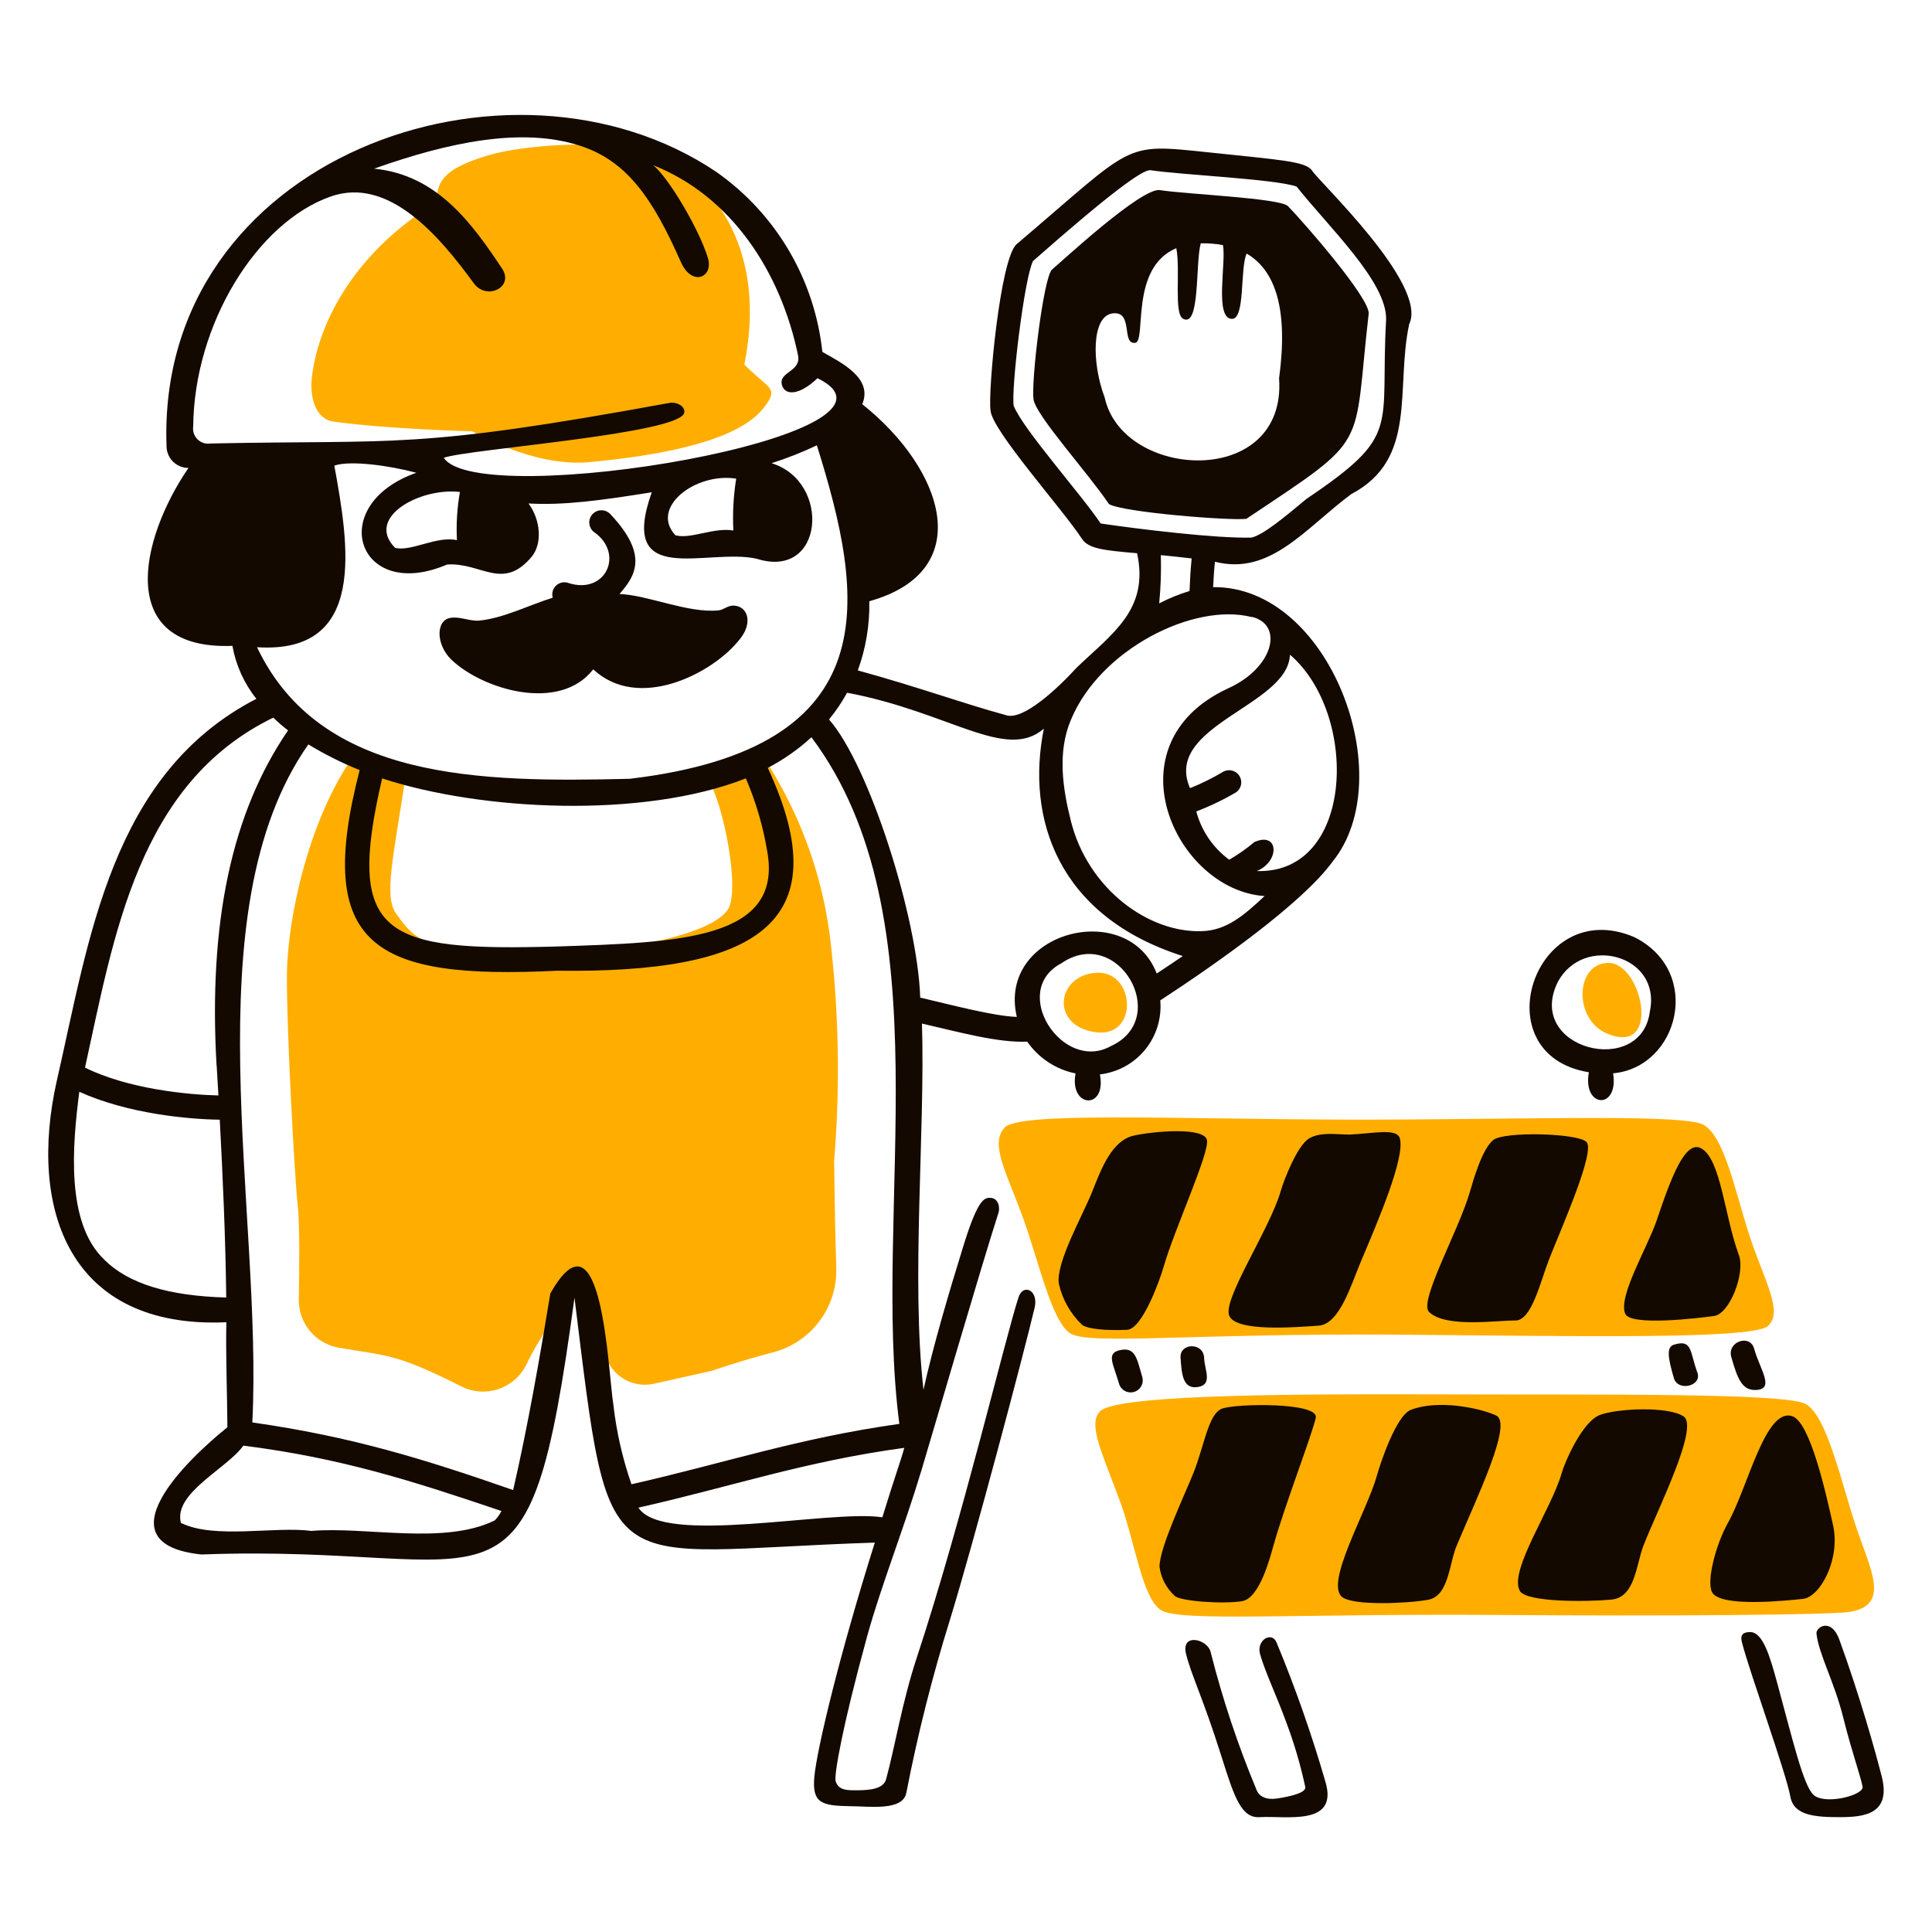 <?xml version="1.0" encoding="UTF-8"?> <svg xmlns="http://www.w3.org/2000/svg" viewBox="0 0 230 230" fill="none"><path d="M42.182 89.85C44.015 91.13 46.102 92.001 48.3 92.403C46.76 102.304 45.713 106.778 47.151 108.755C48.588 110.734 49.635 112.309 53.752 112.746C57.868 113.183 69.288 113.793 74.865 112.746C80.443 111.7 85.1 110.4 86.618 108.33C88.136 106.26 86.251 95.921 84.249 92.667C86.483 91.963 88.596 90.924 90.517 89.585C94.906 96.072 97.733 103.488 98.774 111.251C99.866 120.187 100.043 129.212 99.303 138.184C99.303 138.403 99.372 145.084 99.556 150.96C99.623 153.243 98.911 155.48 97.538 157.304C96.165 159.129 94.212 160.432 92.001 161C88.125 162.012 84.721 163.196 84.721 163.196L77.821 164.738C77.158 164.883 76.472 164.89 75.807 164.756C75.142 164.623 74.511 164.352 73.957 163.962C73.401 163.571 72.934 163.069 72.584 162.488C72.233 161.907 72.008 161.259 71.921 160.586C71.45 156.998 70.519 152.858 68.713 152.536C66.632 152.191 65.573 157.607 64.32 159.436C63.709 160.407 63.156 161.413 62.664 162.449C62.328 163.133 61.859 163.744 61.285 164.245C60.71 164.747 60.042 165.129 59.319 165.37C58.595 165.611 57.831 165.705 57.071 165.648C56.31 165.591 55.569 165.383 54.89 165.036C46.978 161.046 46.069 161.448 40.297 160.436C38.955 160.194 37.743 159.482 36.877 158.429C36.011 157.376 35.548 156.049 35.57 154.686C35.639 150.765 35.685 145.578 35.444 143.52C35.053 140.001 34.109 122.326 34.156 116.035C34.202 109.745 36.571 97.75 42.182 89.85Z" fill="#FFAE00"></path><path d="M37.122 44.976C37.766 39.146 41.584 30.417 51.992 24.046C51.922 21.286 53.371 19.929 58.087 18.503C62.434 17.181 72.186 16.617 77.222 18.02C82.524 19.722 91.828 27.427 88.608 43.401C91.322 46.126 92.552 46.126 91.391 47.897C90.229 49.668 87.251 53.417 70.173 55.016C63.446 55.648 56.246 51.347 56.246 51.347C56.246 51.347 46.161 51.094 39.755 50.197C37.513 49.933 36.869 47.219 37.122 44.976Z" fill="#FFAE00"></path><path d="M133.216 160.759C131.71 161.15 132.526 162.346 133.216 164.715C133.32 165.082 133.565 165.393 133.899 165.58C134.232 165.767 134.625 165.813 134.993 165.709C135.361 165.606 135.672 165.361 135.858 165.027C136.045 164.694 136.091 164.3 135.988 163.933C135.344 161.828 135.229 160.241 133.216 160.759Z" fill="#130900"></path><path d="M87.584 72.117C86.629 71.979 86.25 72.6 85.502 72.669C81.823 73.002 77.13 70.841 73.749 70.714C75.532 68.656 77.349 66.183 72.668 61.215C72.533 61.068 72.369 60.95 72.186 60.869C72.003 60.788 71.805 60.746 71.605 60.745C71.405 60.745 71.207 60.785 71.023 60.865C70.84 60.944 70.675 61.061 70.539 61.208C70.403 61.354 70.298 61.528 70.232 61.716C70.166 61.905 70.14 62.106 70.156 62.305C70.171 62.505 70.227 62.699 70.321 62.875C70.415 63.052 70.545 63.207 70.702 63.331C74.371 65.873 72.128 70.817 67.701 69.415C67.451 69.319 67.18 69.294 66.918 69.344C66.655 69.394 66.412 69.516 66.215 69.696C66.018 69.876 65.875 70.108 65.802 70.365C65.729 70.622 65.73 70.894 65.803 71.151C62.87 72.082 59.961 73.578 57.086 73.876C55.936 73.992 54.786 73.359 53.636 73.555C51.842 73.831 51.9 76.775 53.739 78.534C57.431 82.076 66.608 84.859 70.621 79.684C75.981 84.686 84.651 80.248 87.871 76.338C89.631 74.371 89.148 72.37 87.584 72.117Z" fill="#130900"></path><path d="M151.995 195.592C151.455 194.132 149.546 195.213 150.006 196.915C150.581 198.985 151.984 201.894 153.1 204.965C154.063 207.51 154.832 210.124 155.399 212.785C155.399 213.475 153.513 213.877 152.03 214.107C150.776 214.303 149.868 213.877 149.581 213.061C147.359 207.732 145.533 202.247 144.118 196.65C143.727 195.109 140.565 194.35 141.197 196.903C141.829 199.456 143.209 202.113 145.406 209.082C147.005 214.199 147.833 216.476 150.006 216.327C153.019 216.131 159.413 217.477 157.78 212.083C156.158 206.484 154.227 200.978 151.995 195.592Z" fill="#130900"></path><path d="M142.692 165.106C144.371 164.772 143.405 163.093 143.347 161.656C143.29 159.781 140.404 159.827 140.542 161.656C140.679 163.484 140.76 165.485 142.692 165.106Z" fill="#130900"></path><path d="M194.533 111.551C182.631 106.502 176.363 125.569 189.151 127.651C188.369 131.94 192.739 132.159 192.037 127.777C199.857 127.064 202.79 115.645 194.533 111.551ZM196.419 120.337C195.522 128.387 181.469 124.937 185.459 116.887C188.507 111.206 197.799 113.701 196.419 120.383V120.337Z" fill="#130900"></path><path d="M224.009 211.451C223.227 208.404 221.433 201.975 218.972 195.202C217.994 192.511 216.178 193.718 216.246 194.454C216.5 196.904 218.374 200.204 219.432 204.47C220.49 208.737 221.858 212.52 221.732 212.865C221.352 213.889 217.132 214.821 215.901 213.682C214.671 212.543 213.417 207.115 211.543 200.25C210.726 197.272 209.887 194.304 208.357 194.293C207.208 194.293 207.208 194.914 207.392 195.581C208.288 199.089 212.636 211.048 213.142 213.912C213.555 216.143 216.097 216.327 218.995 216.327C221.893 216.327 225.171 216.005 224.009 211.451Z" fill="#130900"></path><path d="M208.92 165.475C211.416 165.475 209.495 163.013 208.828 160.564C208.334 158.758 205.597 159.725 206.103 161.53C206.85 164.198 207.414 165.475 208.92 165.475Z" fill="#130900"></path><path d="M138.081 22.633C135.885 22.288 126.27 31.235 125.247 32.086C124.224 32.937 122.706 45.656 123.05 47.599C123.395 49.542 129.456 56.224 132.02 60.008C133.677 60.996 146.361 61.997 148.374 61.767C163.323 51.773 161.024 53.924 162.944 37.295C162.944 35.317 155.17 26.427 153.33 24.542C152.387 23.576 141.347 23.139 138.081 22.633ZM131.503 47.3C129.951 43.183 129.939 37.617 132.458 37.306C134.976 36.996 133.458 41.021 135.137 40.814C136.529 40.642 134.424 31.901 140.036 29.544C140.542 32.097 139.726 37.295 140.818 37.928C142.899 39.135 142.29 31.349 142.946 28.969C143.832 28.948 144.718 29.017 145.59 29.176C145.993 31.269 144.555 37.893 146.649 37.962C148.27 38.02 147.603 31.948 148.408 30.188C151.858 32.2 153.376 36.835 152.272 45.035C153.203 58.191 133.642 57.178 131.503 47.3Z" fill="#130900"></path><path d="M143.75 18.124C133.573 17.055 135.148 17.078 121.038 29.061C119.048 30.728 117.588 46.851 117.921 48.852C118.059 51.221 126.431 60.513 128.812 64.159C129.571 65.309 131.319 65.516 135.367 65.861C136.827 72.542 132.434 75.406 128.214 79.442C126.006 81.857 121.762 85.894 119.715 85.123C114.598 83.732 109.365 81.8 102.12 79.81C103.081 77.174 103.545 74.382 103.489 71.576C116.334 67.988 112.436 55.913 102.649 48.116C103.949 45.023 100.177 43.183 97.9 41.895C97.446 37.623 96.082 33.499 93.9 29.799C91.718 26.1 88.768 22.911 85.25 20.447C60.674 3.933 18.573 18.722 19.826 53.119C19.828 53.46 19.896 53.798 20.028 54.112C20.16 54.427 20.353 54.713 20.596 54.953C20.838 55.193 21.125 55.383 21.441 55.513C21.757 55.642 22.095 55.708 22.437 55.706C16.572 64.274 13.72 77.418 27.669 76.889C28.081 79.194 29.061 81.36 30.521 83.191C13.191 92.138 10.626 111.826 6.762 128.662C3.312 143.98 8.257 158.229 26.945 157.412C26.864 161.311 27.048 166.06 27.071 169.913C22.207 173.811 11.88 183.805 23.989 185.058C60.042 183.701 62.836 195.604 68.391 154.491C72.715 189.348 71.139 184.713 104.144 183.644C99.855 197.26 97.244 208.3 96.945 211.52C96.646 214.74 97.888 214.97 101.327 215.027C103.466 215.027 107.525 215.637 107.905 213.394C109.257 206.434 110.992 199.554 113.103 192.786C115.989 183.368 121.82 161.368 123.165 155.699C123.671 153.594 121.82 152.766 121.268 154.399C119.773 158.873 114.529 181.033 109.135 197.352C107.41 202.573 106.559 207.874 105.49 211.807C105.168 212.957 103.615 213.13 101.948 213.13C100.798 213.13 99.855 213.13 99.487 212.072C99.257 211.382 100.303 205.459 103.224 194.822C104.846 188.911 107.594 182.022 109.699 175.03C110.688 171.753 116.875 150.535 118.83 144.498C119.117 143.75 118.83 142.704 118.025 142.612C117.22 142.52 116.449 142.612 114.678 148.362C113.011 153.721 111.033 160.437 109.94 165.451C108.445 152.421 110.159 134.481 109.756 121.854C114.264 122.889 118.807 124.154 122.291 124.005C123.646 125.962 125.707 127.319 128.041 127.788C127.271 131.928 131.779 132.17 130.939 127.903C133.049 127.662 134.982 126.607 136.325 124.961C137.668 123.315 138.315 121.21 138.127 119.094C144.923 114.655 155.055 107.514 158.643 102.569C166.762 92.575 158.309 69.736 144.417 69.897C144.475 68.839 144.532 67.816 144.636 66.873C151.237 68.552 155.354 62.917 160.862 58.823C168.82 54.648 166.106 46.265 167.762 38.583C170.062 33.81 156.688 21.333 156.182 20.275C155.342 19.205 152.594 19.056 143.75 18.124ZM74.969 92.713C57.132 93.15 38.134 92.92 30.602 77.05C43.792 77.901 41.504 64.803 39.802 55.43C41.699 54.775 46.391 55.43 49.565 56.281C38.652 60.122 42.573 71.772 53.222 67.206C57.27 66.919 59.846 70.415 63.308 66.263C64.596 64.676 64.343 61.847 62.917 59.938C67.137 60.168 71.415 59.593 77.591 58.604C73.485 70.15 84.192 65.194 90.08 66.516C98.13 69.081 98.981 57.316 91.851 55.143C93.695 54.556 95.496 53.845 97.244 53.015C102.891 71.024 105.996 89.033 74.969 92.713ZM91.345 101.396C93.208 111.895 80.742 112.194 66.309 112.677C45.678 113.252 41.09 111.527 45.494 92.667C57.236 96.52 76.464 97.497 88.792 92.667C89.992 95.463 90.849 98.394 91.345 101.396ZM54.395 64.308C52.015 63.756 48.921 65.711 47.035 65.217C43.436 61.606 50.014 58.006 54.752 58.57C54.418 60.463 54.299 62.388 54.395 64.308ZM87.308 63.158C85.008 62.744 82.191 64.228 80.408 63.722C77.326 60.433 82.789 56.212 87.642 56.983C87.311 59.054 87.199 61.155 87.308 63.25V63.158ZM25.059 52.797C24.78 52.841 24.495 52.82 24.227 52.733C23.958 52.648 23.714 52.499 23.513 52.301C23.313 52.103 23.162 51.86 23.073 51.593C22.983 51.325 22.959 51.04 23 50.761C23.115 38.56 30.602 26.462 39.376 23.391C46.276 20.976 52.291 28.083 56.419 33.741C57.926 35.8 61.238 34.19 59.777 31.982C56.178 26.565 52.038 20.815 44.54 20.079C53.406 16.928 62.1 15.111 69 17.331C74.612 19.125 77.694 23.587 81.052 31.188C82.375 34.19 85.008 33.028 84.261 30.659C83.111 27.002 79.431 20.953 77.752 19.665C87.021 23.322 92.932 32.315 95.002 42.286C95.416 44.298 92.587 44.241 93.104 45.885C93.461 47.035 95.059 47.173 97.325 45.023C111.125 51.808 56.983 60.893 52.831 54.499C55.764 53.452 81.144 51.647 81.466 49.105C81.558 48.312 80.535 47.84 79.753 47.955C49.174 53.556 47.679 52.325 25.059 52.797ZM12.409 149.949C7.809 145.579 8.614 136.379 9.442 129.973C15.192 132.584 22.402 133.251 26.163 133.297C26.531 140.312 26.841 147.177 26.933 154.468C20.045 154.273 15.284 152.824 12.397 149.949H12.409ZM25.795 126.88L26.002 130.41C22.391 130.33 15.295 129.651 10.12 127.098C13.57 111.435 16.422 93.254 32.534 85.434C33.089 85.975 33.676 86.482 34.293 86.952C27.6 96.715 24.794 109.779 25.783 126.88H25.795ZM58.926 180.987C52.889 183.977 43.574 181.7 37.076 182.252C32.695 181.677 25.507 183.264 21.54 181.298C20.597 177.744 27.071 174.812 28.969 172.098C40.664 173.581 49.197 176.33 59.697 179.883C59.489 180.286 59.226 180.658 58.915 180.987H58.926ZM73.025 167.256C72.381 163.346 71.726 143.003 65.516 153.985C64.274 161.541 62.836 169.809 61.088 177.388C50.474 173.685 41.826 171.017 30.038 169.338C31.315 144.337 22.701 108.595 36.708 88.619C38.657 89.803 40.7 90.826 42.815 91.678C37.387 112.7 44.459 116.633 66.332 115.564C89.792 115.863 100.096 110.113 91.402 91.414C93.288 90.433 95.035 89.207 96.6 87.768C112.7 109.25 103.73 144.026 107.065 169.51C95.002 171.201 86.17 174.214 75.176 176.698C74.11 173.64 73.389 170.474 73.025 167.256ZM105.041 180.631C98.728 179.676 78.925 184.081 76.004 179.481C86.929 177.031 95.715 173.984 107.652 172.362C107.318 173.65 106.559 175.686 105.041 180.631ZM132.25 124.534C126.5 127.754 120.118 117.967 126.351 114.678C133.101 110.044 139.507 121.222 132.25 124.534ZM137.713 115.92C134.263 106.881 118.669 110.906 121.049 121.061C118.174 120.946 113.402 119.658 109.549 118.761C109.25 109.319 103.5 91.115 98.693 85.652C99.507 84.659 100.227 83.593 100.844 82.467C113.068 84.767 119.75 90.655 124.269 86.745C122.119 97.382 125.891 109.066 140.806 113.816C139.794 114.517 138.748 115.207 137.667 115.92H137.713ZM153.606 77.97C161.805 85.077 161.242 104.075 149.615 103.696C152.41 102.546 152.237 98.946 149.328 100.246C148.393 101.031 147.393 101.735 146.338 102.35C144.413 100.937 143.029 98.908 142.416 96.6C144.069 95.97 145.666 95.2 147.189 94.3C147.48 94.083 147.678 93.764 147.745 93.407C147.812 93.049 147.743 92.68 147.55 92.372C147.357 92.064 147.056 91.84 146.706 91.743C146.356 91.646 145.982 91.685 145.659 91.851C144.385 92.617 143.05 93.278 141.669 93.829C138.414 86.377 153.295 84.042 153.56 77.993L153.606 77.97ZM149.063 73.439C152.881 74.417 151.559 79.546 146.2 81.949C131.871 88.573 139.932 105.973 150.547 106.674C148.086 108.974 146.039 110.745 143.141 110.849C136.735 111.113 129.513 105.8 127.489 97.75C126.5 93.84 125.868 89.505 127.489 85.698C130.962 77.292 142.14 71.691 149.017 73.462L149.063 73.439ZM138.242 66.091C139.392 66.194 140.68 66.344 141.864 66.482C141.738 67.701 141.669 69.023 141.611 70.357C140.365 70.736 139.156 71.228 138 71.829C138.184 69.93 138.25 68.021 138.196 66.114L138.242 66.091ZM165.014 38.065C164.266 51.129 166.934 51.704 155.526 59.398C152.766 61.698 150.386 63.664 148.994 63.998C144.854 64.124 135.424 62.974 131.031 62.319C128.731 58.869 121.831 51.152 120.681 48.323C120.348 46.368 121.946 33.051 122.981 31.073C132.262 22.897 136.068 20.148 136.965 20.263C140.565 20.815 151.789 21.31 154.353 22.207C158.24 27.094 165.14 33.592 165.014 38.065Z" fill="#130900"></path><path d="M199.283 160.08C198.398 160.345 198.513 161.495 199.283 164.105C199.801 165.704 202.665 164.979 202.066 163.404C201.135 160.793 201.457 159.425 199.283 160.08Z" fill="#130900"></path><path d="M119.6 134.228C117.806 136.184 119.784 139.472 121.831 145.107C123.602 149.972 125.177 157.286 127.397 158.724C129.616 160.161 141.53 158.724 166.106 158.885C186.323 159.034 208.587 159.529 210.461 157.861C212.336 156.194 210.059 152.49 208.322 147.246C206.586 142.002 205.332 135.252 202.756 133.883C200.18 132.515 178.882 133.355 159.677 133.286C139.472 133.216 121.359 132.354 119.6 134.228Z" fill="#FFAE00"></path><path d="M130.916 168.049C129.467 169.648 131.319 173.213 133.377 178.848C135.148 183.713 135.976 190.233 138.196 191.671C140.415 193.108 153.778 192.084 178.354 192.257C198.571 192.406 217.649 192.257 220.133 191.9C225.136 191.13 222.675 186.898 220.927 181.654C219.179 176.41 217.477 168.51 214.958 167.141C212.44 165.773 189.658 166.071 170.43 165.991C150.19 165.934 132.607 166.163 130.916 168.049Z" fill="#FFAE00"></path><path d="M207.001 149.385C205.299 144.785 204.885 138.115 202.573 136.735C200.641 135.585 198.939 140.185 197.203 145.348C196.053 148.649 192.603 154.376 193.477 156.4C194.075 157.895 202.205 156.929 204.068 156.664C205.931 156.4 207.806 151.512 207.001 149.385Z" fill="#130900"></path><path d="M177.79 135.7C176.445 136.747 175.375 140.542 174.984 141.899C173.661 146.499 168.866 154.951 170.119 156.182C172.12 158.137 178.376 157.159 180.366 157.205C182.356 157.251 183.356 152.605 184.46 149.799C186.059 145.774 189.969 136.965 188.853 135.93C187.738 134.895 179.136 134.677 177.79 135.7Z" fill="#130900"></path><path d="M160.655 135.068C159.149 135.068 157.206 134.711 155.826 135.539C154.446 136.367 152.835 140.484 152.456 141.83C151.122 146.43 145.464 154.767 146.35 156.665C147.235 158.562 153.997 158.022 157.022 157.815C159.517 157.596 160.897 152.789 162.059 150.064C164.117 145.211 167.245 137.874 166.659 135.562C166.359 134.24 163.439 134.953 160.655 135.068Z" fill="#130900"></path><path d="M143.681 135.7C143.279 134.136 137.345 134.677 134.999 135.183C132.365 135.757 131.112 139.115 130.019 141.875C128.927 144.636 125.683 150.293 126.052 152.812C126.471 154.698 127.444 156.416 128.846 157.745C129.536 158.206 131.571 158.424 134.182 158.309C135.999 158.228 138.092 152.317 138.506 150.88C139.771 146.429 144.049 137.149 143.681 135.7Z" fill="#130900"></path><path d="M213.348 168.59C210.162 167.566 208.093 177.019 205.735 181.24C204.228 183.919 203.125 188.301 203.826 189.566C204.838 191.383 212.566 190.555 214.625 190.348C216.683 190.141 219.121 185.621 218.224 181.573C217.35 177.675 215.487 169.268 213.348 168.59Z" fill="#130900"></path><path d="M167.969 167.832C166.221 168.499 164.358 174.099 163.909 175.686C162.759 179.872 157.619 188.566 159.815 190.153C161.23 191.165 167.497 190.9 170.004 190.452C172.511 190.004 172.488 186.128 173.454 183.909C175.961 177.963 180.09 169.418 178.112 168.51C176.134 167.601 171.212 166.589 167.969 167.832Z" fill="#130900"></path><path d="M151.639 183.863C152.985 179.125 156.239 170.661 156.642 168.786C157.044 166.911 147.051 167.072 145.452 167.705C143.854 168.338 143.371 172.075 142.106 175.272C141.128 177.768 138.035 184.208 138.035 186.519C138.214 187.843 138.848 189.062 139.829 189.969C140.496 190.648 145.717 190.981 147.879 190.613C150.041 190.245 151.294 185.047 151.639 183.863Z" fill="#130900"></path><path d="M195.65 184C197.352 179.654 202.297 169.879 200.434 168.625C198.571 167.371 192.384 167.671 190.394 168.476C188.405 169.28 186.358 173.846 185.909 175.375C184.759 179.538 179.561 187.036 180.941 189.405C181.735 190.762 188.991 190.705 191.832 190.429C194.672 190.153 194.764 186.3 195.65 184Z" fill="#130900"></path><path d="M191.498 114.632C187.507 114.632 187.289 121.36 191.302 123.039C197.88 125.799 195.5 114.632 191.498 114.632Z" fill="#FFAE00"></path><path d="M130.503 115.806C125.811 116.093 124.983 122.027 130.307 122.867C135.632 123.706 135.195 115.518 130.503 115.806Z" fill="#FFAE00"></path></svg> 